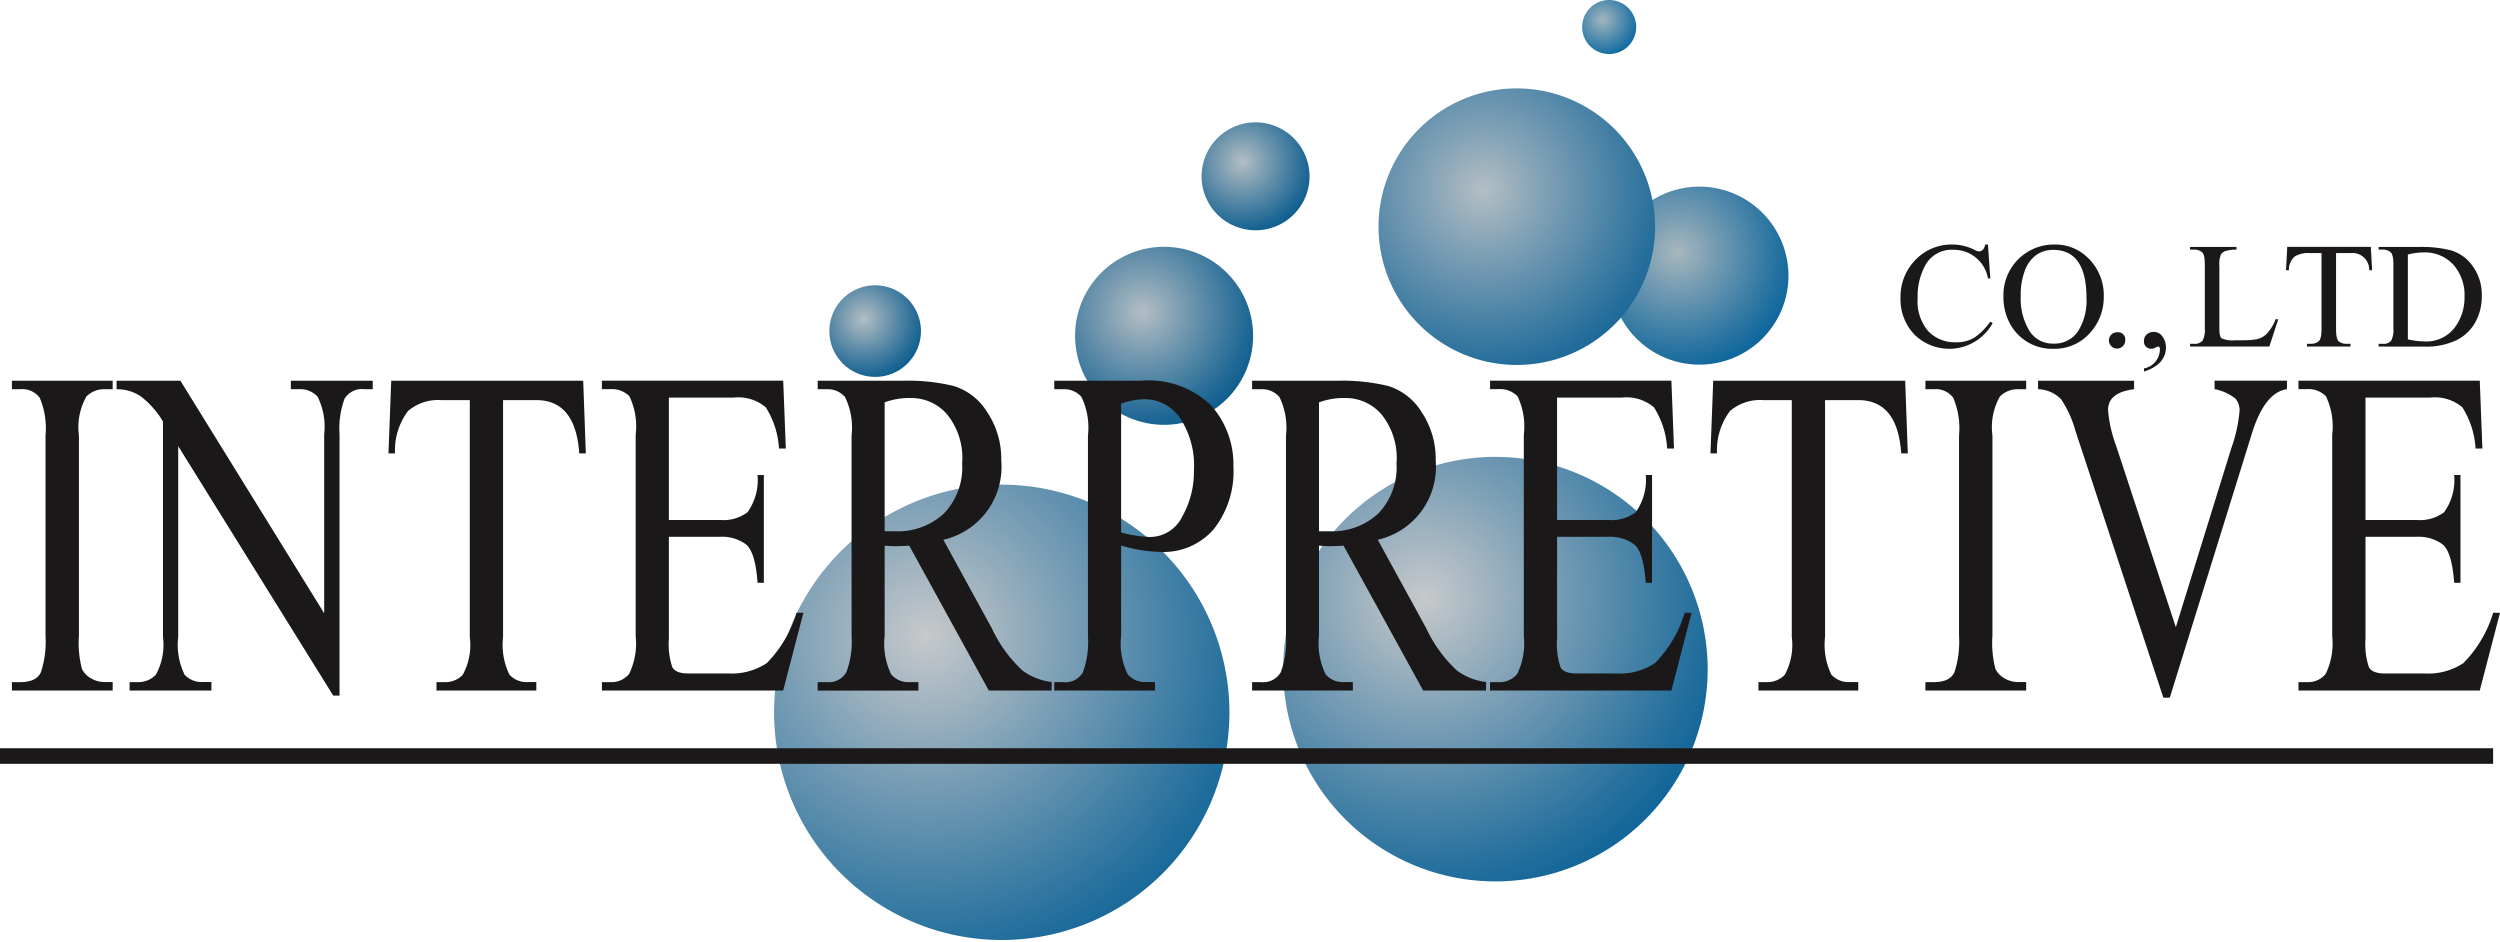 <svg xmlns="http://www.w3.org/2000/svg" xmlns:xlink="http://www.w3.org/1999/xlink" width="141.577" height="53.336"><defs><radialGradient id="radial-gradient" cx=".379" cy=".37" r=".746" gradientTransform="translate(-.001 -.002)" gradientUnits="objectBoundingBox"><stop offset="0" stop-color="#a8b7be"></stop><stop offset=".239" stop-color="#7da0b4"></stop><stop offset=".763" stop-color="#2371a0"></stop><stop offset="1" stop-color="#005f99"></stop></radialGradient><radialGradient id="radial-gradient-2" cx=".379" cy=".37" r=".746" gradientTransform="translate(-.001 -.002)" gradientUnits="objectBoundingBox"><stop offset="0" stop-color="#b3bec4"></stop><stop offset=".283" stop-color="#7d9eb2"></stop><stop offset=".776" stop-color="#236a96"></stop><stop offset="1" stop-color="#00568b"></stop></radialGradient><radialGradient id="radial-gradient-3" cx=".378" cy=".37" r=".746" gradientTransform="translate(-.001 -.003)" xlink:href="#radial-gradient-2"></radialGradient><radialGradient id="radial-gradient-4" cx=".379" cy=".37" r=".746" gradientTransform="translate(-.001 -.003)" xlink:href="#radial-gradient-2"></radialGradient><radialGradient id="radial-gradient-5" cx=".335" cy=".334" r=".815" gradientTransform="translate(-.001 -.002)" gradientUnits="objectBoundingBox"><stop offset="0" stop-color="#c7c9cb"></stop><stop offset=".35" stop-color="#7da0b6"></stop><stop offset=".797" stop-color="#236f9d"></stop><stop offset="1" stop-color="#005c94"></stop></radialGradient><radialGradient id="radial-gradient-6" cx=".378" cy=".37" r=".746" gradientTransform="translate(0 -.004)" gradientUnits="objectBoundingBox"><stop offset="0" stop-color="#a3b5bd"></stop><stop offset=".413" stop-color="#5e92b0"></stop><stop offset="1" stop-color="#0063a0"></stop></radialGradient><radialGradient id="radial-gradient-7" cx=".379" cy=".37" r=".828" gradientTransform="translate(-.001 -.002)" gradientUnits="objectBoundingBox"><stop offset="0" stop-color="#b3bec4"></stop><stop offset=".219" stop-color="#89a6b8"></stop><stop offset=".758" stop-color="#276f9c"></stop><stop offset="1" stop-color="#005a92"></stop></radialGradient><radialGradient id="radial-gradient-8" cx=".335" cy=".334" r=".858" xlink:href="#radial-gradient-5"></radialGradient><style>
            .cls-9{fill:#1a1818}
        </style></defs><g id="Group_191" data-name="Group 191" transform="translate(-805.404 -26.71)"><path id="Path_75" data-name="Path 75" d="M970.393 49.722a5.041 5.041 0 1 1-5.04-5.061 5.05 5.05 0 0 1 5.04 5.061z" transform="translate(-63.707 -7.383)" style="fill:url(#radial-gradient);fill-rule:evenodd"></path><path id="Path_76" data-name="Path 76" d="M918.9 55.508a5.041 5.041 0 1 1-5.04-5.06 5.05 5.05 0 0 1 5.04 5.06z" transform="translate(-42.531 -9.762)" style="fill:url(#radial-gradient-2);fill-rule:evenodd"></path><path id="Path_77" data-name="Path 77" d="M890.367 56.748a2.594 2.594 0 1 1-2.593-2.6 2.6 2.6 0 0 1 2.593 2.6z" transform="translate(-32.808 -11.282)" style="fill:url(#radial-gradient-3);fill-rule:evenodd"></path><path id="Path_78" data-name="Path 78" d="M927.1 41.546a3.057 3.057 0 1 1-3.056-3.069 3.062 3.062 0 0 1 3.056 3.069z" transform="translate(-47.535 -4.839)" style="fill:url(#radial-gradient-4);fill-rule:evenodd"></path><path id="Path_79" data-name="Path 79" d="M952.87 82.724a12.021 12.021 0 1 1-12.02-12.068 12.045 12.045 0 0 1 12.02 12.068z" transform="translate(-50.759 -18.073)" style="fill:url(#radial-gradient-5);fill-rule:evenodd"></path><path id="Path_80" data-name="Path 80" d="M960.652 28.246a1.53 1.53 0 1 1-1.53-1.536 1.534 1.534 0 0 1 1.53 1.536z" transform="translate(-62.589)" style="fill:url(#radial-gradient-6);fill-rule:evenodd"></path><path id="Path_81" data-name="Path 81" d="M953.666 43.075a7.831 7.831 0 1 1-7.83-7.862 7.846 7.846 0 0 1 7.83 7.862z" transform="translate(-54.533 -3.497)" style="fill:url(#radial-gradient-7);fill-rule:evenodd"></path><path id="Path_82" data-name="Path 82" d="M905.65 86.272a12.894 12.894 0 1 1-12.894-12.945 12.92 12.92 0 0 1 12.894 12.945z" transform="translate(-30.622 -19.172)" style="fill:url(#radial-gradient-8);fill-rule:evenodd"></path><path id="Rectangle_150" data-name="Rectangle 150" class="cls-9" transform="translate(805.404 69.084)" d="M0 0h141.187v.882H0z"></path><g id="Group_168" data-name="Group 168" transform="translate(806.078 48.271)"><path id="Path_108" data-name="Path 108" class="cls-9" d="M812.253 80.878h-5.706V80.4h.476q.916 0 1.172-.569a5.629 5.629 0 0 0 .257-2.058V66.439a4.448 4.448 0 0 0-.327-2.141 1.231 1.231 0 0 0-1.1-.485h-.476v-.48h5.706v.48h-.476a1.4 1.4 0 0 0-1.011.412 3.535 3.535 0 0 0-.424 2.215v11.33a5.841 5.841 0 0 0 .171 1.887 1.276 1.276 0 0 0 .532.539 1.49 1.49 0 0 0 .733.2h.476z" transform="translate(-806.548 -63.332)"></path><path id="Path_109" data-name="Path 109" class="cls-9" d="M831.126 63.812h-.469a1.147 1.147 0 0 0-1.134.549 4.929 4.929 0 0 0-.28 2.009v14.792h-.357l-8.779-14.126v10.8a3.872 3.872 0 0 0 .36 2.141 1.316 1.316 0 0 0 1.053.417h.469v.481h-4.635V80.4h.461a1.376 1.376 0 0 0 1.023-.412 3.507 3.507 0 0 0 .406-2.147v-12.2a5 5 0 0 0-1.262-1.427 2.392 2.392 0 0 0-1.365-.4v-.48h3.616l8.14 13.166V66.37a3.811 3.811 0 0 0-.373-2.137 1.326 1.326 0 0 0-1.053-.421h-.461v-.48h4.635z" transform="translate(-810.689 -63.332)"></path><path id="Path_110" data-name="Path 110" class="cls-9" d="M853.949 67.448h-.372q-.208-3.018-2.432-3.018h-1.883v13.409a3.861 3.861 0 0 0 .362 2.141 1.313 1.313 0 0 0 1.052.417h.469v.481h-5.654V80.4h.476a1.354 1.354 0 0 0 1.011-.412 3.532 3.532 0 0 0 .4-2.147V64.43h-1.6a2.637 2.637 0 0 0-1.894.612 3.685 3.685 0 0 0-.74 2.406h-.372l.157-4.116H853.8z" transform="translate(-821.447 -63.332)"></path><path id="Path_111" data-name="Path 111" class="cls-9" d="m874.71 76.476-1.146 4.4H863.3V80.4h.475a1.277 1.277 0 0 0 1.069-.47 3.966 3.966 0 0 0 .368-2.137V66.39a3.947 3.947 0 0 0-.357-2.181 1.38 1.38 0 0 0-1.079-.4h-.476v-.48h10.267l.148 3.842h-.387a4.889 4.889 0 0 0-.748-2.333 2.406 2.406 0 0 0-1.835-.549h-3.653v6.93h2.924a2.27 2.27 0 0 0 1.53-.441 3.141 3.141 0 0 0 .568-2.108h.357v6.107h-.357q-.126-1.774-.673-2.191a2.292 2.292 0 0 0-1.425-.417h-2.924v5.784a4.083 4.083 0 0 0 .194 1.6q.192.358.907.357h2.254a3.61 3.61 0 0 0 2.191-.588 6.9 6.9 0 0 0 1.684-2.852z" transform="translate(-829.887 -63.332)"></path><path id="Path_112" data-name="Path 112" class="cls-9" d="M897.3 80.878h-3.556l-4.509-8.205c-.332.019-.6.03-.81.03-.11 0-.3-.011-.582-.03v5.1a4 4 0 0 0 .369 2.186 1.261 1.261 0 0 0 1.023.441h.521v.481h-5.706V80.4h.506a1.144 1.144 0 0 0 1.12-.563 4.959 4.959 0 0 0 .294-2.064V66.439a3.962 3.962 0 0 0-.372-2.186 1.289 1.289 0 0 0-1.041-.44h-.506v-.48h4.849a10.946 10.946 0 0 1 2.868.3 3.419 3.419 0 0 1 1.879 1.471 4.755 4.755 0 0 1 .8 2.744 4.232 4.232 0 0 1-3.28 4.489l2.752 5.028a7.7 7.7 0 0 0 1.745 2.392 3.506 3.506 0 0 0 1.64.637zm-9.457-16.321v7.3h.552a3.855 3.855 0 0 0 2.8-1 3.768 3.768 0 0 0 1.037-2.838 3.926 3.926 0 0 0-.867-2.8 2.671 2.671 0 0 0-1.983-.907 4.1 4.1 0 0 0-1.543.245z" transform="translate(-838.419 -63.332)"></path><path id="Path_113" data-name="Path 113" class="cls-9" d="M910.6 72.664v5.106a3.964 3.964 0 0 0 .373 2.186 1.281 1.281 0 0 0 1.034.441h.513v.481h-5.706V80.4h.5a1.142 1.142 0 0 0 1.12-.549 5.059 5.059 0 0 0 .287-2.078V66.439a3.992 3.992 0 0 0-.369-2.19 1.283 1.283 0 0 0-1.038-.436h-.5v-.48h4.886a5.09 5.09 0 0 1 4.013 1.417 5.019 5.019 0 0 1 1.246 3.435 5.278 5.278 0 0 1-1.109 3.548 3.756 3.756 0 0 1-3.006 1.294 8.388 8.388 0 0 1-2.244-.363zm0-8.038v7.3a7.321 7.321 0 0 0 1.616.255 2.037 2.037 0 0 0 1.848-1.162 5.14 5.14 0 0 0 .658-2.583 4.884 4.884 0 0 0-.8-3.014 2.46 2.46 0 0 0-2.035-1.044 4.575 4.575 0 0 0-1.287.247z" transform="translate(-847.784 -63.332)"></path><path id="Path_114" data-name="Path 114" class="cls-9" d="M939.084 80.878h-3.557l-4.509-8.205c-.332.019-.6.03-.811.03-.109 0-.3-.011-.581-.03v5.1a4 4 0 0 0 .374 2.183 1.261 1.261 0 0 0 1.023.441h.521v.481h-5.706V80.4h.505a1.144 1.144 0 0 0 1.12-.563 4.97 4.97 0 0 0 .294-2.064V66.439a3.966 3.966 0 0 0-.372-2.186 1.29 1.29 0 0 0-1.042-.44h-.505v-.48h4.851a10.953 10.953 0 0 1 2.868.3 3.416 3.416 0 0 1 1.878 1.471 4.745 4.745 0 0 1 .8 2.744 4.232 4.232 0 0 1-3.281 4.489l2.753 5.028a7.7 7.7 0 0 0 1.745 2.392 3.5 3.5 0 0 0 1.641.637zm-9.457-16.321v7.3h.552a3.855 3.855 0 0 0 2.8-1 3.768 3.768 0 0 0 1.038-2.838 3.929 3.929 0 0 0-.867-2.8 2.674 2.674 0 0 0-1.983-.907 4.093 4.093 0 0 0-1.54.245z" transform="translate(-855.605 -63.332)"></path><path id="Path_115" data-name="Path 115" class="cls-9" d="M960.143 76.476 959 80.878h-10.27V80.4h.476a1.275 1.275 0 0 0 1.068-.47 3.959 3.959 0 0 0 .369-2.137V66.39a3.953 3.953 0 0 0-.357-2.181 1.381 1.381 0 0 0-1.079-.4h-.476v-.48H959l.148 3.842h-.387a4.889 4.889 0 0 0-.748-2.333 2.4 2.4 0 0 0-1.833-.549h-3.654v6.93h2.923a2.263 2.263 0 0 0 1.529-.441 3.128 3.128 0 0 0 .57-2.108h.357v6.107h-.357q-.127-1.774-.674-2.191a2.288 2.288 0 0 0-1.425-.417h-2.923v5.784a4.107 4.107 0 0 0 .193 1.6q.194.358.908.357h2.254a3.6 3.6 0 0 0 2.191-.588 6.9 6.9 0 0 0 1.685-2.852z" transform="translate(-865.022 -63.332)"></path><path id="Path_116" data-name="Path 116" class="cls-9" d="M981.109 67.448h-.372q-.209-3.018-2.433-3.018h-1.882v13.409a3.878 3.878 0 0 0 .36 2.141 1.318 1.318 0 0 0 1.053.417h.469v.481h-5.654V80.4h.475a1.357 1.357 0 0 0 1.013-.412 3.533 3.533 0 0 0 .4-2.147V64.43h-1.6a2.632 2.632 0 0 0-1.894.612 3.679 3.679 0 0 0-.74 2.406h-.371l.156-4.116h10.871z" transform="translate(-873.742 -63.332)"></path><path id="Path_117" data-name="Path 117" class="cls-9" d="M996.313 80.878h-5.705V80.4h.475q.915 0 1.172-.569a5.611 5.611 0 0 0 .257-2.058V66.439a4.44 4.44 0 0 0-.328-2.141 1.229 1.229 0 0 0-1.1-.485h-.475v-.48h5.705v.48h-.476a1.4 1.4 0 0 0-1.012.412 3.546 3.546 0 0 0-.423 2.215v11.33a5.83 5.83 0 0 0 .171 1.887 1.272 1.272 0 0 0 .532.539 1.489 1.489 0 0 0 .733.2h.476z" transform="translate(-882.244 -63.332)"></path><path id="Path_118" data-name="Path 118" class="cls-9" d="M1015.535 63.812q-1.267.176-1.995 2.538l-4.64 14.929h-.364l-4.984-15.124a6.148 6.148 0 0 0-.8-1.765 1.89 1.89 0 0 0-1.313-.578v-.48h5.439v.48q-1.475.186-1.474 1.176a7.411 7.411 0 0 0 .453 2.019l3.385 10.282 3.148-10.155a8.432 8.432 0 0 0 .461-2.078 1.057 1.057 0 0 0-.22-.7 2.735 2.735 0 0 0-1.194-.549v-.48h4.1z" transform="translate(-886.697 -63.332)"></path><path id="Path_119" data-name="Path 119" class="cls-9" d="m1037.906 76.476-1.146 4.4h-10.267V80.4h.476a1.274 1.274 0 0 0 1.067-.47 3.953 3.953 0 0 0 .368-2.137V66.39a3.955 3.955 0 0 0-.357-2.181 1.379 1.379 0 0 0-1.078-.4h-.476v-.48h10.267l.149 3.842h-.387a4.892 4.892 0 0 0-.747-2.333 2.4 2.4 0 0 0-1.833-.549h-3.653v6.93h2.924a2.264 2.264 0 0 0 1.529-.441 3.136 3.136 0 0 0 .569-2.108h.357v6.107h-.357q-.127-1.774-.674-2.191a2.291 2.291 0 0 0-1.424-.417h-2.924v5.784a4.089 4.089 0 0 0 .193 1.6q.193.358.908.357h2.254a3.6 3.6 0 0 0 2.19-.588 6.906 6.906 0 0 0 1.687-2.852z" transform="translate(-897.003 -63.332)"></path></g><g id="Group_169" data-name="Group 169" transform="translate(913.03 40.558)"><path id="Path_120" data-name="Path 120" class="cls-9" d="M993.429 54.683a2.808 2.808 0 0 1-4.456.621 2.9 2.9 0 0 1-.762-2.032 2.984 2.984 0 0 1 .847-2.17 2.819 2.819 0 0 1 2.1-.871 2.768 2.768 0 0 1 1.238.3.727.727 0 0 0 .26.091q.264 0 .356-.391h.152l.133 1.92h-.133a1.954 1.954 0 0 0-1.938-1.621 1.705 1.705 0 0 0-1.552.776 3.621 3.621 0 0 0-.492 1.971 2.58 2.58 0 0 0 .607 1.87 2.087 2.087 0 0 0 1.56.621 1.909 1.909 0 0 0 1.067-.279 3.631 3.631 0 0 0 .88-.891z" transform="translate(-988.21 -50.232)"></path><path id="Path_121" data-name="Path 121" class="cls-9" d="M1003.794 53.15a2.987 2.987 0 0 1-.81 2.122 2.677 2.677 0 0 1-2.041.865 2.7 2.7 0 0 1-2.461-1.428 3.143 3.143 0 0 1-.368-1.547 2.857 2.857 0 0 1 2.9-2.93 2.616 2.616 0 0 1 1.412.384 2.937 2.937 0 0 1 1.37 2.533zm-.978.113q0-2.728-1.886-2.728a1.648 1.648 0 0 0-.925.267 1.856 1.856 0 0 0-.659.856 3.8 3.8 0 0 0-.253 1.489 3.5 3.5 0 0 0 .485 1.962 1.536 1.536 0 0 0 1.355.732 1.6 1.6 0 0 0 1.4-.689 3.248 3.248 0 0 0 .483-1.889z" transform="translate(-992.283 -50.232)"></path><path id="Path_122" data-name="Path 122" class="cls-9" d="m1021.057 54.565-.5 1.533h-4.49v-.155h.218a.566.566 0 0 0 .492-.181 1.249 1.249 0 0 0 .126-.668v-3.642q0-.565-.162-.7a.675.675 0 0 0-.456-.141h-.218v-.154h2.628v.154a2.039 2.039 0 0 0-.579.067.534.534 0 0 0-.3.2 1.5 1.5 0 0 0-.089.673v3.548c0 .284.041.463.126.535a1.53 1.53 0 0 0 .768.108h.424a4.327 4.327 0 0 0 .811-.059 1.135 1.135 0 0 0 .554-.307 2.556 2.556 0 0 0 .508-.835z" transform="translate(-999.668 -50.322)"></path><path id="Path_123" data-name="Path 123" class="cls-9" d="M1030.177 51.777h-.162a.953.953 0 0 0-1.059-.971h-.821v4.314c0 .37.053.6.157.689a.69.69 0 0 0 .459.134h.2v.157h-2.463v-.155h.208a.71.71 0 0 0 .44-.132q.175-.133.175-.691v-4.317h-.7a1.422 1.422 0 0 0-.824.2 1 1 0 0 0-.323.775h-.162l.068-1.325h4.733z" transform="translate(-1003.468 -50.322)"></path><path id="Path_124" data-name="Path 124" class="cls-9" d="M1034.2 56.1v-.155h.221a.557.557 0 0 0 .491-.183 1.25 1.25 0 0 0 .125-.662v-3.648q0-.565-.163-.7a.67.67 0 0 0-.452-.141h-.221v-.154h2.361a6.813 6.813 0 0 1 1.706.187 2.289 2.289 0 0 1 1.246.882 2.763 2.763 0 0 1 .528 1.725 3 3 0 0 1-.357 1.457 2.473 2.473 0 0 1-1.068 1.027 3.967 3.967 0 0 1-1.823.368zm1.656-5.208v4.8a4.491 4.491 0 0 0 .91.117 2.028 2.028 0 0 0 1.723-.757 2.823 2.823 0 0 0 .576-1.763 2.6 2.6 0 0 0-.635-1.828 2.192 2.192 0 0 0-1.7-.692 3.672 3.672 0 0 0-.877.121z" transform="translate(-1007.123 -50.322)"></path></g><g id="Group_170" data-name="Group 170" transform="translate(924.833 45.501)"><path id="Path_125" data-name="Path 125" class="cls-9" d="M1009.183 59.13a.462.462 0 1 1-.46-.46.408.408 0 0 1 .46.46z" transform="translate(-1008.259 -58.645)"></path><path id="Path_126" data-name="Path 126" class="cls-9" d="M1011.634 60.879V60.7a1.1 1.1 0 0 0 .9-1.069c0-.114-.032-.17-.095-.17a.658.658 0 0 0-.2.082.347.347 0 0 1-.161.038.4.4 0 0 1-.444-.454.454.454 0 0 1 .16-.353.545.545 0 0 1 .377-.142.6.6 0 0 1 .517.271 1.031 1.031 0 0 1 .189.6q0 .969-1.243 1.376z" transform="translate(-1009.647 -58.627)"></path></g></g></svg>